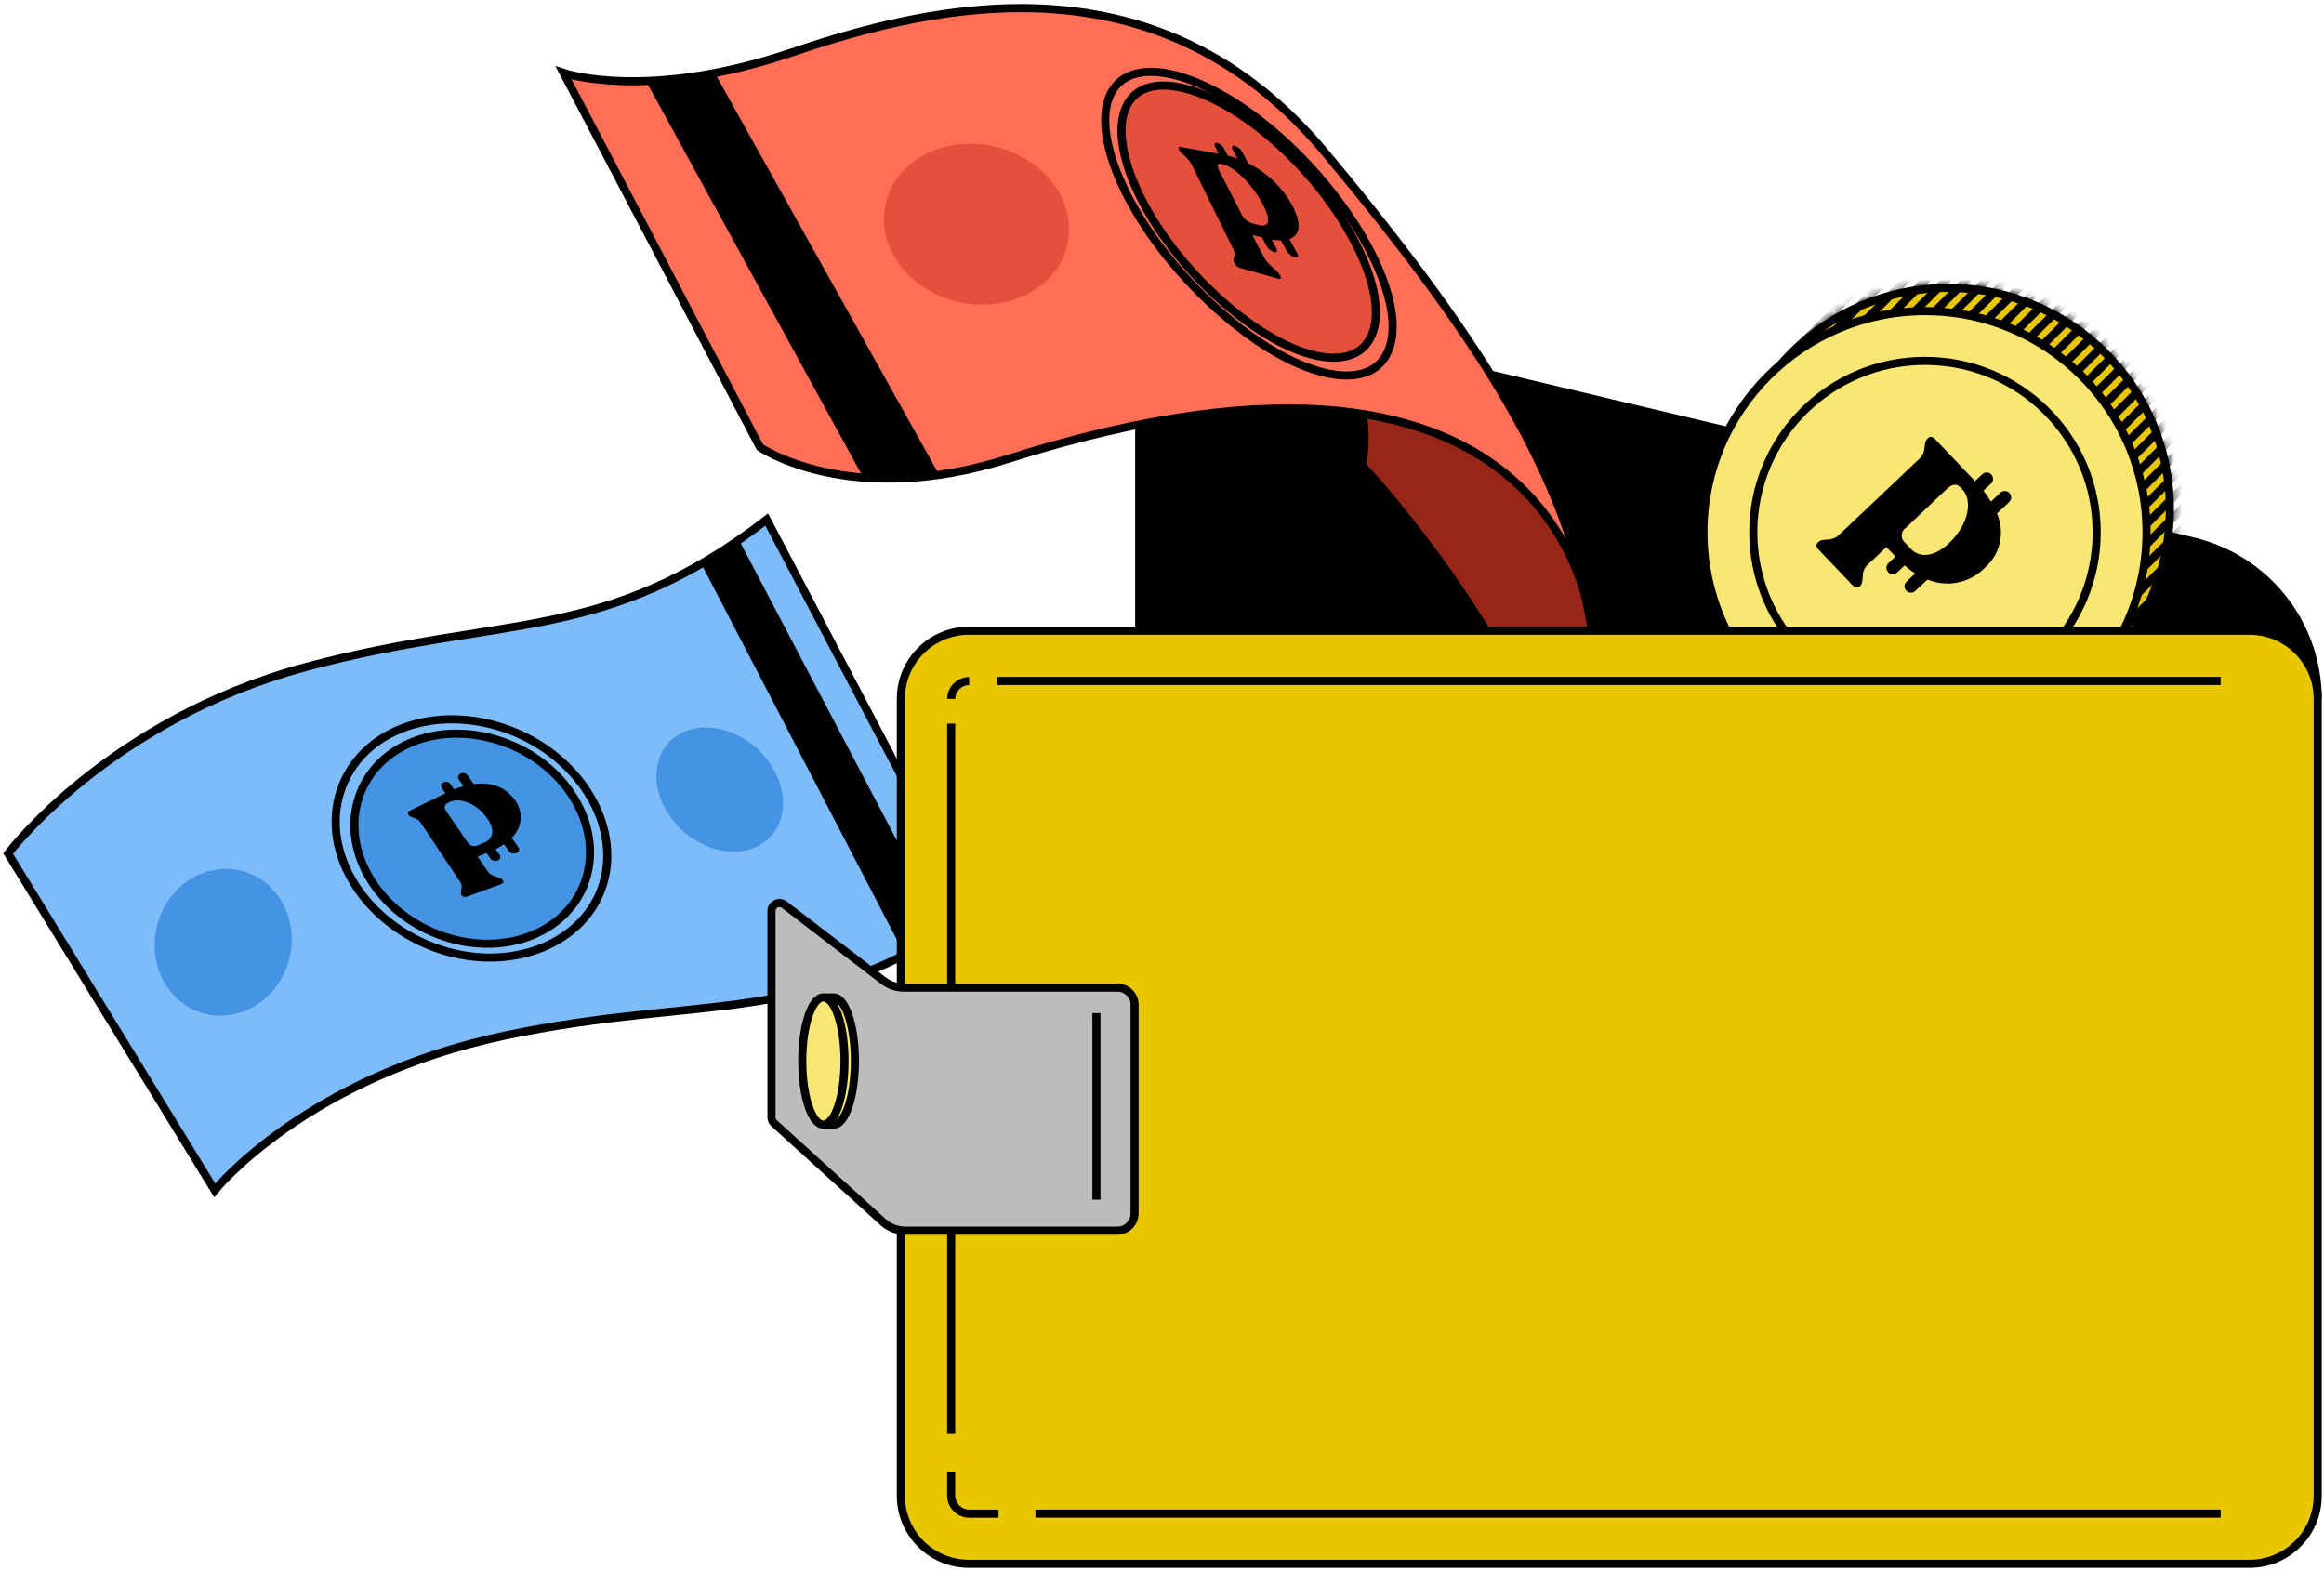 <svg width="287" height="194" viewBox="0 0 287 194" fill="none" xmlns="http://www.w3.org/2000/svg">
<path d="M1 105.407C1 105.407 13.4 88.912 37.816 82.363C62.233 75.814 74.639 79.585 94.686 64.166L120.244 112.845C99.369 127.117 87.206 122.679 62.455 127.867C37.705 133.055 26.516 147.001 26.516 147.001L1 105.407Z" fill="#7EBBF9" stroke="black" stroke-miterlimit="10"/>
<path d="M54.301 117.234C45.109 114.171 39.542 105.337 42.054 97.698C44.566 90.058 53.883 86.821 62.804 90.12C71.501 93.343 76.679 101.809 74.494 109.122C72.309 116.435 63.291 120.214 54.301 117.234Z" stroke="black" stroke-miterlimit="10"/>
<path d="M72.406 108.407C70.436 114.977 62.601 118.262 54.808 115.651C46.855 112.977 42.095 105.233 44.301 98.51C46.507 91.787 54.599 88.836 62.323 91.683C69.894 94.454 74.361 101.893 72.406 108.407Z" fill="#4594E4" stroke="black" stroke-miterlimit="10"/>
<path d="M63.548 98.754C62.344 97.087 60.521 96.573 58.51 96.83L57.703 95.698C57.605 95.579 57.468 95.499 57.317 95.471C57.165 95.443 57.008 95.469 56.875 95.545C56.809 95.57 56.75 95.609 56.702 95.66C56.653 95.711 56.617 95.772 56.595 95.838C56.573 95.904 56.566 95.975 56.575 96.044C56.583 96.114 56.607 96.181 56.645 96.24L57.243 97.087C56.847 97.195 56.456 97.325 56.074 97.476L55.587 96.781C55.492 96.667 55.361 96.589 55.215 96.56C55.07 96.531 54.919 96.552 54.787 96.622C54.722 96.647 54.663 96.687 54.616 96.738C54.568 96.789 54.533 96.85 54.512 96.917C54.491 96.984 54.486 97.054 54.496 97.123C54.507 97.192 54.532 97.258 54.571 97.316L55.017 97.962L54.878 98.031L50.619 100.115C50.376 100.233 50.292 100.407 50.41 100.58L50.445 100.636C50.71 101.039 51.496 100.9 51.927 101.553L56.833 108.921C57.306 109.616 56.708 110.088 56.993 110.526L57.035 110.588C57.106 110.683 57.21 110.748 57.326 110.774C57.442 110.799 57.563 110.783 57.668 110.727L61.843 109.206C62.121 109.109 62.246 108.921 62.107 108.727L62.065 108.664C61.752 108.213 60.736 108.345 60.235 107.616L58.983 105.789L60.096 105.338L60.569 106.032C60.67 106.159 60.809 106.25 60.966 106.291C61.123 106.332 61.289 106.322 61.439 106.261C61.511 106.245 61.578 106.211 61.633 106.163C61.688 106.114 61.731 106.052 61.755 105.983C61.781 105.914 61.787 105.839 61.776 105.766C61.764 105.694 61.735 105.625 61.69 105.567L61.196 104.872C61.563 104.696 61.917 104.491 62.253 104.261L62.859 105.122C62.966 105.251 63.111 105.343 63.274 105.384C63.436 105.425 63.608 105.414 63.763 105.352C63.834 105.334 63.9 105.3 63.955 105.251C64.01 105.203 64.052 105.142 64.078 105.074C64.104 105.005 64.113 104.932 64.104 104.859C64.096 104.787 64.069 104.717 64.028 104.657L63.186 103.463C63.83 102.868 64.225 102.052 64.292 101.179C64.359 100.306 64.093 99.439 63.548 98.754ZM59.797 104.067L59.101 104.359C58.986 104.427 58.858 104.472 58.724 104.491C58.591 104.509 58.456 104.501 58.326 104.466C58.196 104.431 58.074 104.37 57.969 104.287C57.863 104.204 57.775 104.101 57.71 103.983L55.121 100.198C54.815 99.747 54.864 99.372 55.274 99.171L55.525 99.052C56.659 98.504 58.795 99.052 60.221 101.136C61.015 102.247 61.084 103.546 59.797 104.067Z" fill="black"/>
<path d="M91.284 66.736L116.8 115.31C116.8 115.31 113.035 117.248 111.699 117.852L86.65 69.709C86.65 69.709 89.336 68.049 91.284 66.736Z" fill="black"/>
<path d="M35.719 118.462C36.976 113.592 34.342 108.704 29.836 107.545C25.329 106.385 20.656 109.394 19.398 114.264C18.141 119.134 20.775 124.022 25.281 125.182C29.788 126.341 34.461 123.333 35.719 118.462Z" fill="#4594E4"/>
<path d="M95.193 103.288C97.752 100.505 97.001 95.66 93.516 92.468C90.03 89.275 85.13 88.944 82.571 91.728C80.012 94.511 80.763 99.356 84.248 102.548C87.734 105.741 92.634 106.072 95.193 103.288Z" fill="#4594E4"/>
<path d="M286.223 86.309C286.22 81.811 284.699 77.446 281.905 73.918C279.111 70.39 275.207 67.904 270.824 66.862L149.131 37.964C148.123 37.725 147.074 37.716 146.063 37.94C145.052 38.163 144.104 38.612 143.292 39.252C142.479 39.893 141.822 40.709 141.37 41.64C140.919 42.57 140.684 43.59 140.684 44.624V77.961" fill="black"/>
<path d="M286.223 86.309C286.22 81.811 284.699 77.446 281.905 73.918C279.111 70.39 275.207 67.904 270.824 66.862L149.131 37.964C148.123 37.725 147.074 37.716 146.063 37.94C145.052 38.163 144.104 38.612 143.292 39.252C142.479 39.893 141.822 40.709 141.37 41.64C140.919 42.57 140.684 43.59 140.684 44.624V77.961" stroke="black" stroke-miterlimit="10"/>
<path d="M168.21 51.131C168.21 51.131 168.906 53.499 168.21 57.499C168.21 57.499 184.973 74.966 193.998 98.795C193.998 98.795 197.275 90.607 196.642 78.147C196.642 78.147 195.181 67.778 191.444 61.59C187.707 55.402 174.313 47.401 174.313 47.401L169.755 46.706L168.21 51.131Z" fill="#962718" stroke="black" stroke-miterlimit="10"/>
<path d="M196.642 78.148C196.642 78.148 194.151 34.609 124.464 56.68C104.904 62.876 93.847 55.229 93.847 55.229L69.605 9.016C69.605 9.016 79.931 12.537 97.793 6.474C115.884 0.335 143.119 -5.777 163.653 18.843C184.186 43.464 194.025 60.077 196.642 78.148Z" fill="#FF6F57" stroke="black" stroke-miterlimit="10"/>
<path d="M240.604 90.17C255.715 90.17 267.964 77.943 267.964 62.861C267.964 47.78 255.715 35.553 240.604 35.553C225.494 35.553 213.245 47.78 213.245 62.861C213.245 77.943 225.494 90.17 240.604 90.17Z" fill="#E8C700" stroke="black" stroke-miterlimit="10"/>
<mask id="mask0_236_14" style="mask-type:alpha" maskUnits="userSpaceOnUse" x="212" y="35" width="57" height="56">
<path d="M240.605 90.17C255.715 90.17 267.965 77.943 267.965 62.861C267.965 47.78 255.715 35.553 240.605 35.553C225.494 35.553 213.245 47.78 213.245 62.861C213.245 77.943 225.494 90.17 240.605 90.17Z" fill="#F4C749" stroke="black" stroke-miterlimit="10"/>
</mask>
<g mask="url(#mask0_236_14)">
<path d="M285.534 56.765L233.96 108.242" stroke="black" stroke-miterlimit="10"/>
<path d="M284.281 55.521L232.714 106.998" stroke="black" stroke-miterlimit="10"/>
<path d="M283.037 54.27L231.462 105.748" stroke="black" stroke-miterlimit="10"/>
<path d="M281.791 53.028L230.216 104.505" stroke="black" stroke-miterlimit="10"/>
<path d="M280.539 51.777L228.964 103.255" stroke="black" stroke-miterlimit="10"/>
<path d="M279.293 50.534L227.718 102.012" stroke="black" stroke-miterlimit="10"/>
<path d="M278.04 49.291L226.465 100.762" stroke="black" stroke-miterlimit="10"/>
<path d="M276.795 48.041L225.221 99.518" stroke="black" stroke-miterlimit="10"/>
<path d="M275.542 46.798L223.968 98.275" stroke="black" stroke-miterlimit="10"/>
<path d="M274.296 45.548L222.722 97.025" stroke="black" stroke-miterlimit="10"/>
<path d="M273.044 44.305L221.477 95.782" stroke="black" stroke-miterlimit="10"/>
<path d="M271.798 43.054L220.224 94.532" stroke="black" stroke-miterlimit="10"/>
<path d="M270.554 41.811L218.979 93.288" stroke="black" stroke-miterlimit="10"/>
<path d="M269.301 40.561L217.726 92.038" stroke="black" stroke-miterlimit="10"/>
<path d="M268.055 39.318L216.48 90.795" stroke="black" stroke-miterlimit="10"/>
<path d="M266.803 38.075L215.228 89.545" stroke="black" stroke-miterlimit="10"/>
<path d="M265.557 36.825L213.982 88.302" stroke="black" stroke-miterlimit="10"/>
<path d="M264.305 35.581L212.731 87.052" stroke="black" stroke-miterlimit="10"/>
<path d="M263.059 34.331L211.484 85.809" stroke="black" stroke-miterlimit="10"/>
<path d="M261.806 33.089L210.239 84.566" stroke="black" stroke-miterlimit="10"/>
<path d="M260.561 31.838L208.987 83.315" stroke="black" stroke-miterlimit="10"/>
<path d="M259.309 30.595L207.741 82.072" stroke="black" stroke-miterlimit="10"/>
<path d="M258.064 29.345L206.489 80.822" stroke="black" stroke-miterlimit="10"/>
<path d="M256.818 28.102L205.243 79.579" stroke="black" stroke-miterlimit="10"/>
<path d="M255.565 26.851L203.99 78.328" stroke="black" stroke-miterlimit="10"/>
<path d="M254.32 25.608L202.745 77.086" stroke="black" stroke-miterlimit="10"/>
<path d="M253.067 24.365L201.492 75.836" stroke="black" stroke-miterlimit="10"/>
<path d="M251.821 23.115L200.246 74.592" stroke="black" stroke-miterlimit="10"/>
<path d="M250.569 21.872L198.995 73.349" stroke="black" stroke-miterlimit="10"/>
<path d="M249.323 20.622L197.749 72.099" stroke="black" stroke-miterlimit="10"/>
<path d="M248.072 19.378L196.504 70.856" stroke="black" stroke-miterlimit="10"/>
<path d="M246.826 18.128L195.251 69.606" stroke="black" stroke-miterlimit="10"/>
</g>
<path d="M237.723 93.038C252.834 93.038 265.083 80.812 265.083 65.73C265.083 50.648 252.834 38.422 237.723 38.422C222.613 38.422 210.364 50.648 210.364 65.73C210.364 80.812 222.613 93.038 237.723 93.038Z" fill="#FAE773" stroke="black" stroke-miterlimit="10"/>
<path d="M237.723 86.892C249.433 86.892 258.925 77.418 258.925 65.73C258.925 54.043 249.433 44.568 237.723 44.568C226.014 44.568 216.521 54.043 216.521 65.73C216.521 77.418 226.014 86.892 237.723 86.892Z" fill="#FAE773" stroke="black" stroke-miterlimit="10"/>
<path d="M245.085 70.147C246.029 69.337 246.687 68.245 246.963 67.034C247.238 65.822 247.117 64.554 246.616 63.417L248.133 61.986C248.279 61.837 248.361 61.636 248.361 61.427C248.361 61.218 248.279 61.017 248.133 60.868C247.984 60.72 247.783 60.637 247.573 60.637C247.363 60.637 247.161 60.72 247.013 60.868L245.871 61.951C245.593 61.48 245.283 61.028 244.946 60.597L245.899 59.694C246.046 59.545 246.128 59.344 246.128 59.135C246.128 58.926 246.046 58.725 245.899 58.576C245.751 58.43 245.551 58.348 245.343 58.348C245.134 58.348 244.934 58.43 244.786 58.576L243.895 59.416L243.749 59.25L238.955 54.215C238.663 53.916 238.349 53.867 238.106 54.096L238.029 54.173C237.459 54.708 237.967 55.77 237.055 56.631L227.084 66.084C226.152 66.966 225.143 66.389 224.572 66.924L224.489 67.007C224.252 67.237 224.28 67.549 224.572 67.855L228.803 72.307C229.074 72.584 229.408 72.654 229.652 72.425L229.728 72.348C230.299 71.807 229.673 70.668 230.605 69.785L232.957 67.556L234.07 68.73L233.194 69.563C233.047 69.713 232.965 69.913 232.965 70.122C232.965 70.331 233.047 70.532 233.194 70.681C233.342 70.827 233.542 70.909 233.75 70.909C233.958 70.909 234.158 70.827 234.307 70.681L235.218 69.82C235.622 70.19 236.055 70.527 236.513 70.827L235.427 71.855C235.353 71.928 235.294 72.014 235.254 72.109C235.214 72.205 235.193 72.307 235.193 72.411C235.193 72.514 235.214 72.617 235.254 72.712C235.294 72.808 235.353 72.894 235.427 72.966C235.5 73.04 235.587 73.097 235.682 73.137C235.778 73.177 235.88 73.197 235.984 73.197C236.087 73.197 236.19 73.177 236.285 73.137C236.381 73.097 236.467 73.04 236.54 72.966L238.037 71.577C239.22 72.068 240.524 72.194 241.78 71.939C243.037 71.684 244.187 71.06 245.085 70.147ZM235.97 67.778L235.274 67.028C235.132 66.916 235.019 66.771 234.945 66.607C234.87 66.442 234.836 66.262 234.845 66.082C234.854 65.901 234.905 65.725 234.996 65.569C235.086 65.412 235.212 65.279 235.364 65.181L240.43 60.375C241.036 59.798 241.648 59.68 242.093 60.18L242.364 60.465C243.554 61.722 243.283 64.632 240.632 67.146C239.143 68.535 237.243 69.112 235.97 67.778Z" fill="black"/>
<path d="M277.803 77.891H119.669C115.019 77.891 111.25 81.653 111.25 86.295V184.721C111.25 189.362 115.019 193.125 119.669 193.125H277.803C282.453 193.125 286.222 189.362 286.222 184.721V86.295C286.222 81.653 282.453 77.891 277.803 77.891Z" fill="#E8C700" stroke="black" stroke-miterlimit="10"/>
<path d="M117.464 86.308C117.473 85.726 117.709 85.17 118.122 84.759C118.535 84.348 119.093 84.114 119.677 84.107" stroke="black" stroke-miterlimit="10"/>
<path d="M117.464 177.088V92.941V89.364" stroke="black" stroke-miterlimit="10"/>
<path d="M123.309 186.929H119.677C119.093 186.921 118.535 186.685 118.122 186.273C117.709 185.86 117.473 185.304 117.464 184.721V181.818" stroke="black" stroke-miterlimit="10"/>
<path d="M274.241 186.923H127.867" stroke="black" stroke-miterlimit="10"/>
<path d="M123.128 84.093H126.9H274.241" stroke="black" stroke-miterlimit="10"/>
<path d="M111.807 151.982H137.984C138.548 151.98 139.088 151.755 139.487 151.357C139.886 150.959 140.111 150.419 140.113 149.856V124.083C140.111 123.521 139.886 122.982 139.487 122.585C139.088 122.188 138.547 121.965 137.984 121.965H111.619C110.705 121.961 109.818 121.659 109.093 121.103L96.867 111.728C96.721 111.615 96.547 111.545 96.363 111.526C96.179 111.507 95.994 111.54 95.828 111.621C95.662 111.702 95.522 111.828 95.424 111.984C95.326 112.14 95.275 112.321 95.274 112.505V138.022C95.279 138.154 95.31 138.283 95.367 138.402C95.423 138.522 95.502 138.628 95.601 138.716L109.024 150.898C109.783 151.594 110.776 151.98 111.807 151.982Z" fill="#BCBCBC" stroke="black" stroke-miterlimit="10"/>
<path d="M135.402 125.111V148.155" stroke="black" stroke-miterlimit="10"/>
<path d="M101.682 123.174H102.955C104.403 123.174 105.572 126.695 105.572 131.029C105.572 135.363 104.403 138.884 102.955 138.884H101.682" fill="#FAE773"/>
<path d="M101.682 123.174H102.955C104.403 123.174 105.572 126.695 105.572 131.029C105.572 135.363 104.403 138.884 102.955 138.884H101.682" stroke="black" stroke-miterlimit="10"/>
<path d="M101.682 138.884C103.123 138.884 104.292 135.367 104.292 131.029C104.292 126.691 103.123 123.174 101.682 123.174C100.241 123.174 99.073 126.691 99.073 131.029C99.073 135.367 100.241 138.884 101.682 138.884Z" fill="#FAE773" stroke="black" stroke-miterlimit="10"/>
<path d="M149.381 37.318C139.32 27.872 134.191 15.989 137.476 11.037C140.496 6.488 149.75 9.37 158.469 17.288C167.354 25.358 173.422 36.581 171.689 42.617C169.825 49.187 159.631 46.971 149.381 37.318Z" stroke="black" stroke-miterlimit="10"/>
<path d="M169.616 40.79C167.841 46.659 158.858 44.742 149.854 36.227C141.017 27.893 136.481 17.239 139.361 12.655C142.04 8.398 150.286 10.864 158.072 18.003C165.984 25.261 171.258 35.359 169.616 40.79Z" fill="#E5503C" stroke="black" stroke-miterlimit="10"/>
<path d="M159.478 25.191C158.255 23.023 156.402 21.276 154.162 20.184L153.341 18.663C153.249 18.501 153.125 18.359 152.976 18.245C152.828 18.132 152.659 18.05 152.478 18.003C152.179 17.954 152.067 18.163 152.234 18.475L152.847 19.607C152.438 19.455 152.028 19.323 151.615 19.212L151.128 18.281C150.947 17.966 150.65 17.734 150.3 17.635C150.008 17.586 149.903 17.795 150.063 18.1L150.509 18.962H150.356L145.833 18.149C145.575 18.1 145.478 18.204 145.589 18.434L145.631 18.51C145.888 19.045 146.723 19.427 147.155 20.302L152.262 30.678C152.777 31.727 152.102 31.775 152.415 32.421L152.457 32.511C152.528 32.65 152.626 32.773 152.746 32.873C152.865 32.974 153.004 33.049 153.153 33.095L157.836 34.414C158.142 34.505 158.281 34.414 158.128 34.102L158.072 34.005C157.725 33.31 156.597 32.775 156.04 31.685L154.649 29.011L155.86 29.317L156.382 30.317C156.592 30.694 156.93 30.984 157.335 31.136C157.676 31.22 157.794 30.997 157.599 30.629L157.049 29.587C157.425 29.66 157.808 29.695 158.191 29.692L158.887 30.956C159.109 31.342 159.461 31.638 159.881 31.789H159.916C160.264 31.879 160.389 31.643 160.181 31.268L159.234 29.525C160.626 29.025 160.772 27.49 159.478 25.191ZM155.532 27.81L154.76 27.622C154.431 27.536 154.126 27.376 153.868 27.155C153.61 26.933 153.406 26.656 153.271 26.344L150.571 21.08C150.258 20.476 150.314 20.156 150.752 20.239L151.017 20.295C152.214 20.517 154.454 22.427 155.971 25.254C156.834 26.851 156.924 28.143 155.532 27.81Z" fill="black"/>
<path d="M79.799 10.05L106.651 59.048C109.773 59.105 112.895 58.982 116.003 58.68L88.302 9.078C85.495 9.603 82.653 9.928 79.799 10.05Z" fill="black"/>
<path d="M131.818 30.194C133.008 24.883 128.945 19.454 122.742 18.069C116.539 16.684 110.546 19.867 109.355 25.178C108.165 30.49 112.228 35.919 118.431 37.304C124.634 38.689 130.627 35.506 131.818 30.194Z" fill="#E5503C"/>
</svg>
